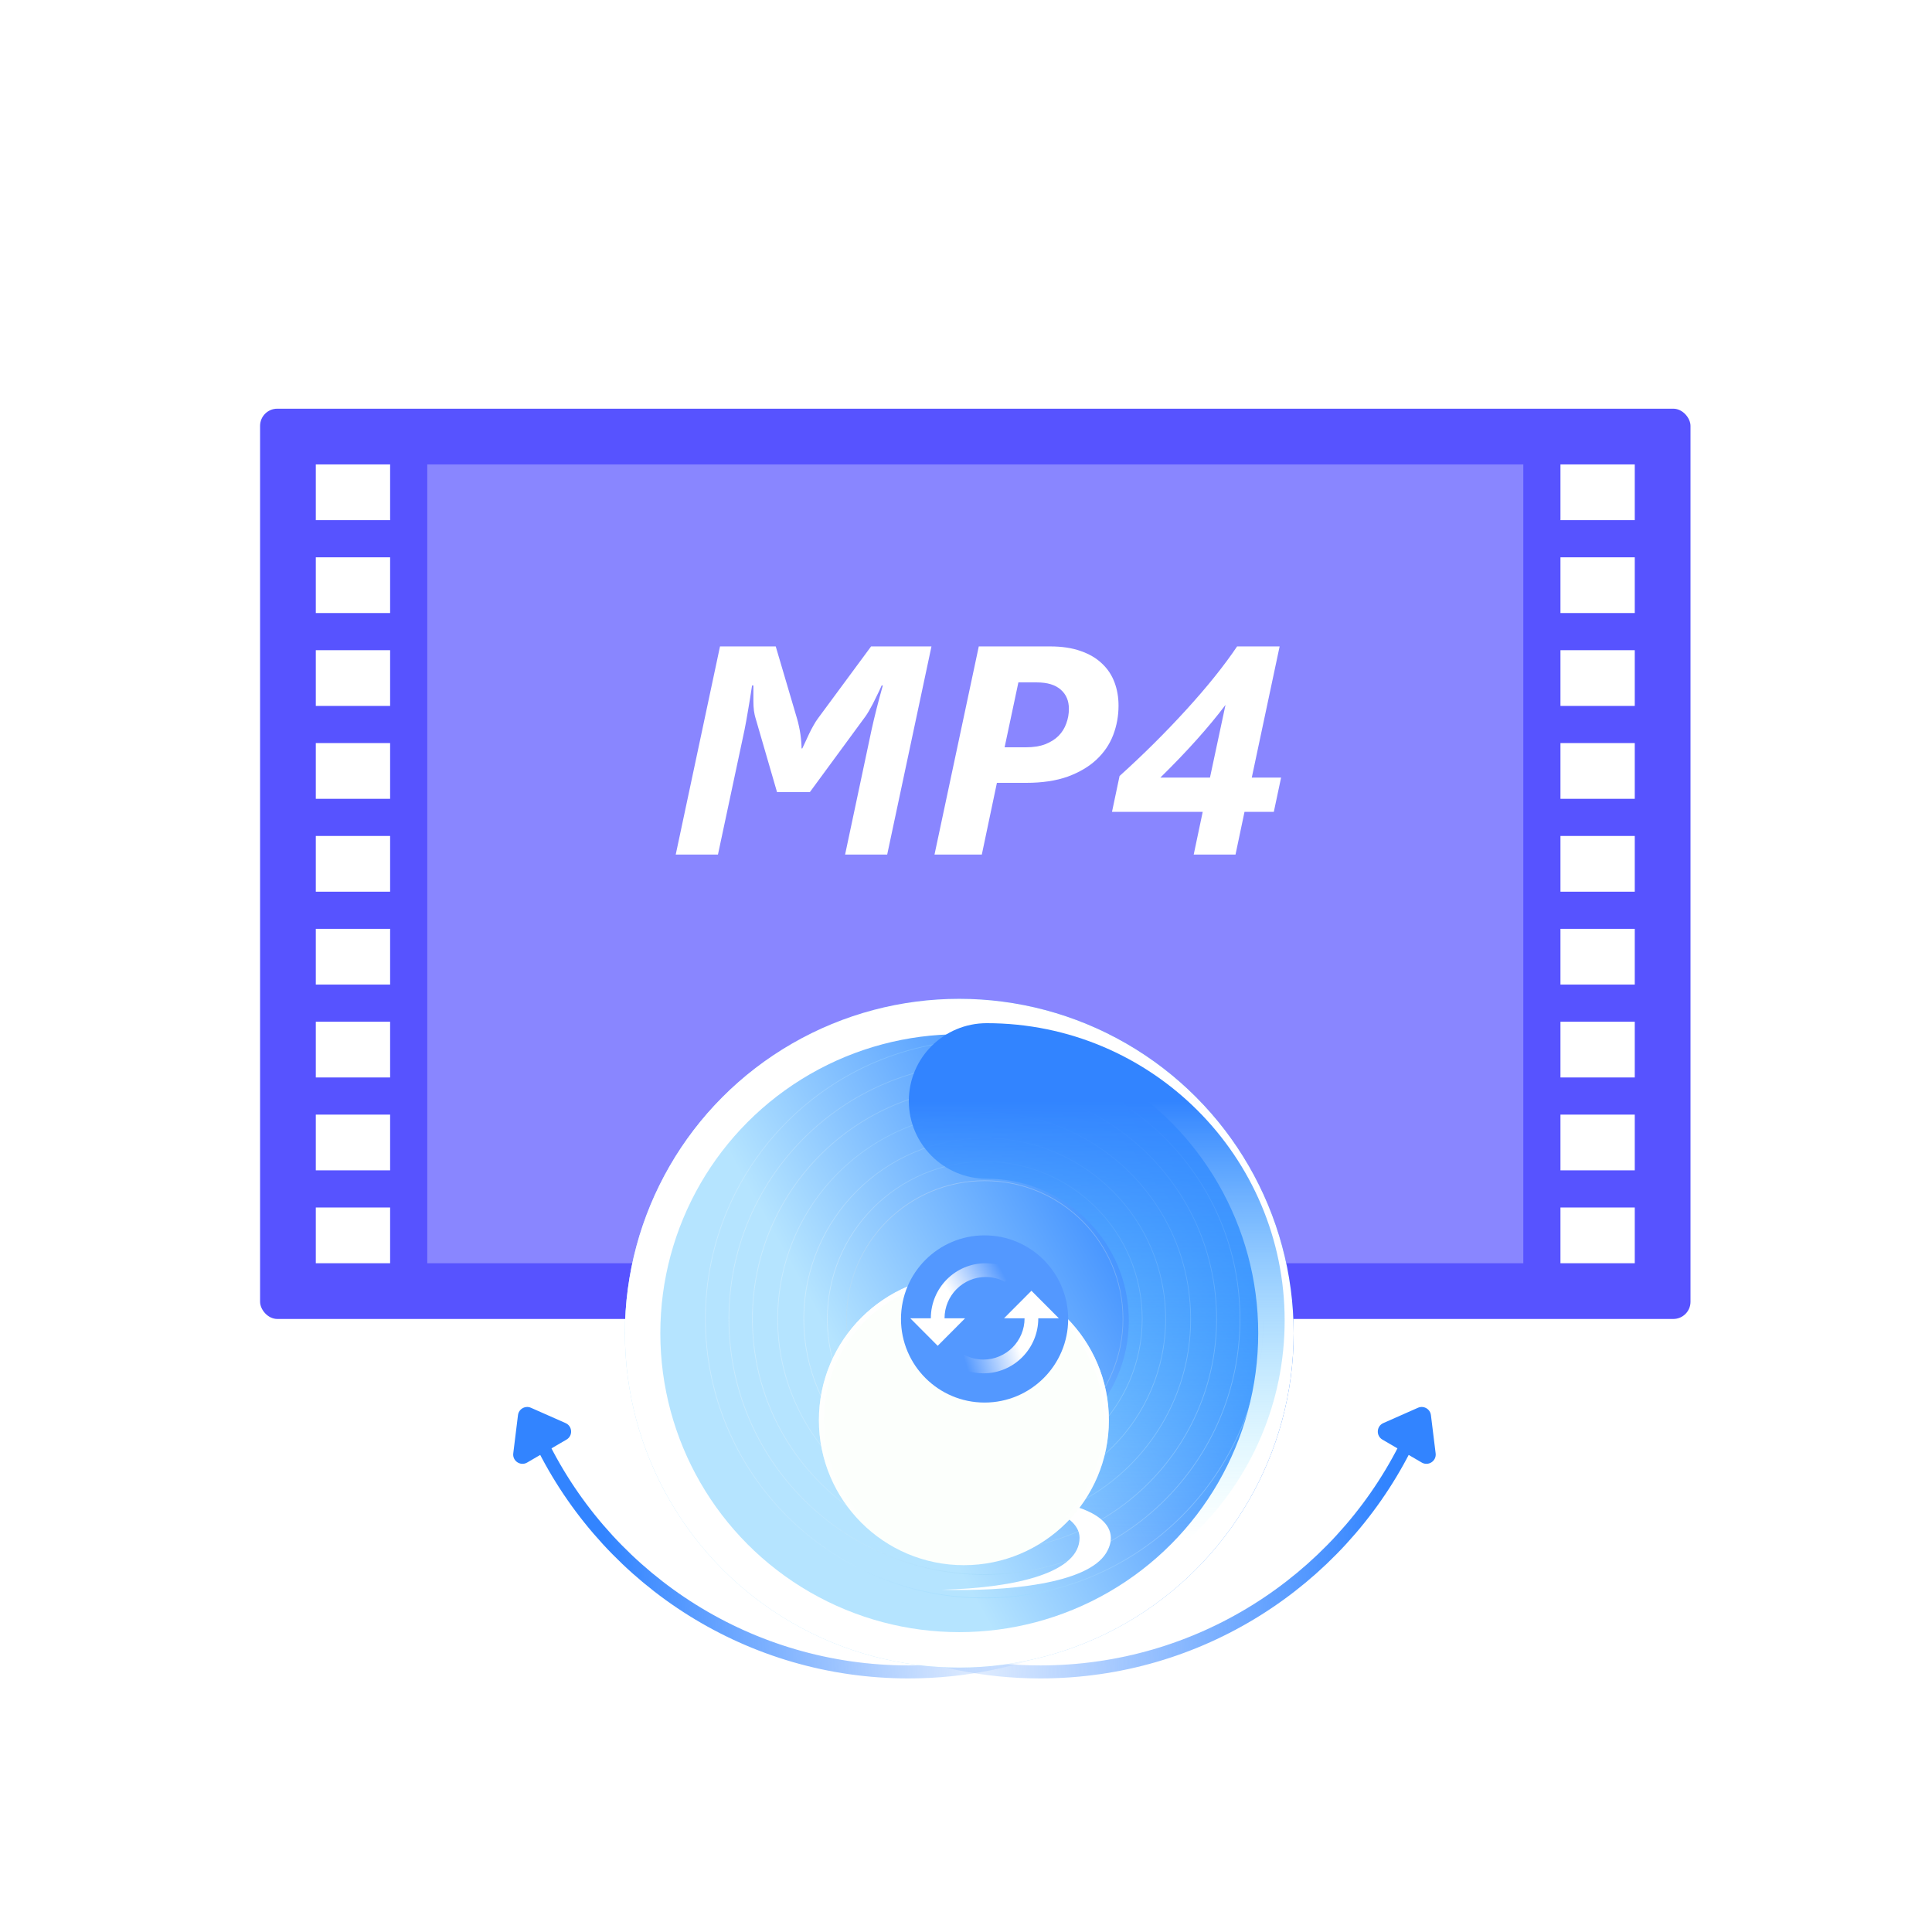 <svg width="104" height="104" viewBox="0 0 104 104" fill="none" xmlns="http://www.w3.org/2000/svg">
<g filter="url(#filter0_i_3295_2806)">
<rect x="14" y="22" width="77" height="49" rx="0.925" fill="#5753FF"/>
</g>
<path fill-rule="evenodd" clip-rule="evenodd" d="M21 25H17V28H21V25ZM88 25H84V28H88V25ZM17 30H21V33H17V30ZM88 30H84V33H88V30ZM17 35H21V38H17V35ZM88 35H84V38H88V35ZM17 40H21V43H17V40ZM88 40H84V43H88V40ZM17 45H21V48H17V45ZM88 45H84V48H88V45ZM17 50H21V53H17V50ZM88 50H84V53H88V50ZM17 55H21V58H17V55ZM88 55H84V58H88V55ZM17 60H21V63H17V60ZM88 60H84V63H88V60ZM17 65H21V68H17V65ZM88 65H84V68H88V65Z" fill="white"/>
<rect opacity="0.3" x="23" y="25" width="59" height="43" fill="white"/>
<path d="M47.758 46H45.492L46.914 39.297C47.07 38.583 47.273 37.784 47.523 36.898H47.461C47.388 37.065 47.31 37.232 47.227 37.398C47.148 37.565 47.07 37.724 46.992 37.875C46.914 38.021 46.841 38.154 46.773 38.273C46.706 38.388 46.646 38.482 46.594 38.555L43.594 42.641H41.828L40.664 38.633C40.638 38.555 40.612 38.432 40.586 38.266C40.565 38.094 40.555 37.917 40.555 37.734V36.898H40.484C40.411 37.388 40.339 37.839 40.266 38.25C40.198 38.661 40.135 39.008 40.078 39.289L38.648 46H36.375L38.758 34.797H41.758L42.906 38.688C42.943 38.812 42.977 38.948 43.008 39.094C43.039 39.234 43.065 39.378 43.086 39.523C43.107 39.664 43.122 39.802 43.133 39.938C43.143 40.068 43.148 40.185 43.148 40.289H43.188C43.245 40.175 43.305 40.047 43.367 39.906C43.435 39.76 43.503 39.615 43.57 39.469C43.643 39.318 43.719 39.175 43.797 39.039C43.875 38.898 43.953 38.776 44.031 38.672L46.891 34.797H50.141L47.758 46ZM60.211 37.984C60.211 38.536 60.115 39.065 59.922 39.57C59.729 40.07 59.43 40.51 59.023 40.891C58.617 41.271 58.102 41.575 57.477 41.805C56.852 42.029 56.104 42.141 55.234 42.141H53.664L52.852 46H50.305L52.688 34.797H56.531C57.167 34.797 57.716 34.88 58.18 35.047C58.643 35.208 59.023 35.432 59.32 35.719C59.622 36 59.846 36.336 59.992 36.727C60.138 37.112 60.211 37.531 60.211 37.984ZM57.539 38.156C57.539 37.724 57.393 37.38 57.102 37.125C56.81 36.865 56.38 36.734 55.812 36.734H54.82L54.078 40.227H55.234C55.635 40.227 55.979 40.172 56.266 40.062C56.557 39.948 56.797 39.797 56.984 39.609C57.172 39.417 57.31 39.195 57.398 38.945C57.492 38.695 57.539 38.432 57.539 38.156ZM68.883 34.797L67.383 41.859H68.961L68.57 43.703H66.992L66.508 46H64.258L64.742 43.703H59.859L60.266 41.773C61.547 40.617 62.747 39.425 63.867 38.195C64.987 36.966 65.896 35.833 66.594 34.797H68.883ZM62.461 41.859H65.133L65.969 37.945C65.057 39.154 63.888 40.458 62.461 41.859Z" fill="white"/>
<path d="M77.027 76.177C76.986 75.844 76.635 75.645 76.328 75.781L74.465 76.605C74.092 76.77 74.063 77.289 74.415 77.494L76.533 78.729C76.891 78.937 77.332 78.646 77.281 78.235L77.027 76.177Z" fill="#3284FF"/>
<path d="M34 68C34 80.15 43.85 90 56 90C64.549 90 71.96 85.123 75.601 78" stroke="url(#paint0_linear_3295_2806)" stroke-width="0.7" stroke-linecap="round"/>
<path d="M27.883 76.177C27.924 75.844 28.275 75.645 28.582 75.781L30.445 76.605C30.819 76.77 30.848 77.289 30.495 77.494L28.377 78.729C28.02 78.937 27.578 78.646 27.629 78.235L27.883 76.177Z" fill="#3284FF"/>
<path d="M70.91 68C70.91 80.15 61.06 90 48.91 90C40.361 90 32.95 85.123 29.309 78" stroke="url(#paint1_linear_3295_2806)" stroke-width="0.7" stroke-linecap="round"/>
<g filter="url(#filter1_d_3295_2806)">
<circle cx="53" cy="71" r="18" fill="url(#paint2_linear_3295_2806)"/>
<circle cx="53" cy="71" r="17.046" stroke="white" stroke-width="1.907"/>
</g>
<path opacity="0.3" fill-rule="evenodd" clip-rule="evenodd" d="M52.99 86C61.274 86 67.99 79.284 67.99 71C67.99 62.716 61.274 56 52.99 56C44.706 56 37.99 62.716 37.99 71C37.99 79.284 44.706 86 52.99 86ZM52.99 86.037C61.295 86.037 68.027 79.305 68.027 71C68.027 62.695 61.295 55.963 52.99 55.963C44.685 55.963 37.953 62.695 37.953 71C37.953 79.305 44.685 86.037 52.99 86.037Z" fill="url(#paint3_linear_3295_2806)"/>
<path opacity="0.3" fill-rule="evenodd" clip-rule="evenodd" d="M52.993 84.737C60.58 84.737 66.73 78.587 66.73 71C66.73 63.413 60.58 57.263 52.993 57.263C45.406 57.263 39.256 63.413 39.256 71C39.256 78.587 45.406 84.737 52.993 84.737ZM52.993 84.775C60.6 84.775 66.767 78.608 66.767 71C66.767 63.393 60.6 57.226 52.993 57.226C45.386 57.226 39.219 63.393 39.219 71C39.219 78.608 45.386 84.775 52.993 84.775Z" fill="url(#paint4_linear_3295_2806)"/>
<path opacity="0.3" fill-rule="evenodd" clip-rule="evenodd" d="M52.996 83.475C59.886 83.475 65.471 77.89 65.471 71C65.471 64.111 59.886 58.526 52.996 58.526C46.107 58.526 40.522 64.111 40.522 71C40.522 77.89 46.107 83.475 52.996 83.475ZM52.996 83.512C59.906 83.512 65.508 77.91 65.508 71C65.508 64.09 59.906 58.488 52.996 58.488C46.086 58.488 40.484 64.09 40.484 71C40.484 77.91 46.086 83.512 52.996 83.512Z" fill="url(#paint5_linear_3295_2806)"/>
<path opacity="0.3" fill-rule="evenodd" clip-rule="evenodd" d="M52.978 82.097C59.107 82.097 64.075 77.129 64.075 71C64.075 64.871 59.107 59.903 52.978 59.903C46.849 59.903 41.881 64.871 41.881 71C41.881 77.129 46.849 82.097 52.978 82.097ZM52.978 82.134C59.127 82.134 64.112 77.149 64.112 71C64.112 64.851 59.127 59.866 52.978 59.866C46.829 59.866 41.844 64.851 41.844 71C41.844 77.149 46.829 82.134 52.978 82.134Z" fill="url(#paint6_linear_3295_2806)"/>
<path opacity="0.3" fill-rule="evenodd" clip-rule="evenodd" d="M53.007 80.72C58.375 80.72 62.727 76.368 62.727 71C62.727 65.632 58.375 61.28 53.007 61.28C47.639 61.28 43.287 65.632 43.287 71C43.287 76.368 47.639 80.72 53.007 80.72ZM53.007 80.757C58.395 80.757 62.764 76.388 62.764 71C62.764 65.611 58.395 61.243 53.007 61.243C47.618 61.243 43.25 65.611 43.25 71C43.25 76.388 47.618 80.757 53.007 80.757Z" fill="url(#paint7_linear_3295_2806)"/>
<path opacity="0.3" fill-rule="evenodd" clip-rule="evenodd" d="M53.01 79.457C57.681 79.457 61.467 75.671 61.467 71C61.467 66.329 57.681 62.543 53.01 62.543C48.339 62.543 44.553 66.329 44.553 71C44.553 75.671 48.339 79.457 53.01 79.457ZM53.01 79.494C57.701 79.494 61.504 75.691 61.504 71C61.504 66.309 57.701 62.506 53.01 62.506C48.319 62.506 44.516 66.309 44.516 71C44.516 75.691 48.319 79.494 53.01 79.494Z" fill="url(#paint8_linear_3295_2806)"/>
<path opacity="0.3" fill-rule="evenodd" clip-rule="evenodd" d="M53.008 78.424C57.108 78.424 60.432 75.1 60.432 71C60.432 66.9 57.108 63.576 53.008 63.576C48.908 63.576 45.584 66.9 45.584 71C45.584 75.1 48.908 78.424 53.008 78.424ZM53.008 78.461C57.129 78.461 60.469 75.121 60.469 71C60.469 66.879 57.129 63.539 53.008 63.539C48.887 63.539 45.547 66.879 45.547 71C45.547 75.121 48.887 78.461 53.008 78.461Z" fill="url(#paint9_linear_3295_2806)"/>
<path fill-rule="evenodd" clip-rule="evenodd" d="M48.922 59.265C48.922 56.952 50.8 55.078 53.116 55.078C61.973 55.078 69.153 62.244 69.153 71.085C69.153 79.926 61.973 87.093 53.116 87.093C50.8 87.093 48.922 85.218 48.922 82.906C48.922 80.593 50.8 78.719 53.116 78.719C57.34 78.719 60.764 75.301 60.764 71.085C60.764 66.869 57.34 63.452 53.116 63.452C50.8 63.452 48.922 61.577 48.922 59.265Z" fill="url(#paint10_linear_3295_2806)"/>
<g filter="url(#filter2_i_3295_2806)">
<path d="M53.515 80.451C55.048 80.565 58.113 81.16 58.113 82.631C58.113 84.47 54.809 85.322 50.688 85.424C54.162 85.526 58.522 85.117 59.543 83.448C60.461 81.95 58.998 80.451 53.515 80.451Z" fill="white"/>
<path fill-rule="evenodd" clip-rule="evenodd" d="M51.369 80.894H49.428C49.076 81.416 48.345 82.522 48.236 82.767C48.1 83.074 48.747 83.482 51.301 83.585C53.855 83.687 55.49 83.346 55.49 82.835C55.49 82.324 54.026 82.086 52.732 82.018C51.696 81.963 50.824 82.041 50.518 82.086L51.369 80.894ZM52.118 82.529C51.301 82.529 50.245 82.529 50.109 82.733C49.905 82.938 51.029 83.074 51.778 83.074C52.527 83.074 53.617 82.938 53.583 82.801C53.549 82.665 53.14 82.529 52.118 82.529Z" fill="white"/>
</g>
<g filter="url(#filter3_di_3295_2806)">
<circle cx="52.977" cy="71" r="7.805" fill="#FCFFFC"/>
<circle cx="52.977" cy="71" r="7.669" stroke="url(#paint11_linear_3295_2806)" stroke-width="0.272"/>
</g>
<circle cx="53" cy="71" r="4.5" fill="#5398FF"/>
<path d="M55.522 69.482L54.046 70.963H55.153C55.153 72.19 54.16 73.186 52.939 73.186C52.578 73.187 52.224 73.098 51.906 72.927L51.367 73.468C51.837 73.768 52.382 73.927 52.939 73.927C54.57 73.927 55.891 72.601 55.891 70.963H56.998L55.522 69.482Z" fill="url(#paint12_linear_3295_2806)"/>
<path d="M50.845 70.963C50.845 69.737 51.837 68.741 53.059 68.741C53.431 68.741 53.785 68.834 54.092 69L54.63 68.459C54.161 68.159 53.615 68 53.059 68C51.428 68 50.107 69.326 50.107 70.963H49L50.476 72.445L51.952 70.963H50.845Z" fill="url(#paint13_linear_3295_2806)"/>
<defs>
<filter id="filter0_i_3295_2806" x="14" y="22" width="77" height="49" filterUnits="userSpaceOnUse" color-interpolation-filters="sRGB">
<feFlood flood-opacity="0" result="BackgroundImageFix"/>
<feBlend mode="normal" in="SourceGraphic" in2="BackgroundImageFix" result="shape"/>
<feColorMatrix in="SourceAlpha" type="matrix" values="0 0 0 0 0 0 0 0 0 0 0 0 0 0 0 0 0 0 127 0" result="hardAlpha"/>
<feOffset/>
<feGaussianBlur stdDeviation="0.925"/>
<feComposite in2="hardAlpha" operator="arithmetic" k2="-1" k3="1"/>
<feColorMatrix type="matrix" values="0 0 0 0 1 0 0 0 0 1 0 0 0 0 1 0 0 0 1 0"/>
<feBlend mode="normal" in2="shape" result="effect1_innerShadow_3295_2806"/>
</filter>
<filter id="filter1_d_3295_2806" x="32.106" y="52.234" width="39.064" height="39.064" filterUnits="userSpaceOnUse" color-interpolation-filters="sRGB">
<feFlood flood-opacity="0" result="BackgroundImageFix"/>
<feColorMatrix in="SourceAlpha" type="matrix" values="0 0 0 0 0 0 0 0 0 0 0 0 0 0 0 0 0 0 127 0" result="hardAlpha"/>
<feOffset dx="-1.362" dy="0.766"/>
<feGaussianBlur stdDeviation="0.766"/>
<feColorMatrix type="matrix" values="0 0 0 0 0.597 0 0 0 0 0.659 0 0 0 0 0.767 0 0 0 0.16 0"/>
<feBlend mode="normal" in2="BackgroundImageFix" result="effect1_dropShadow_3295_2806"/>
<feBlend mode="normal" in="SourceGraphic" in2="effect1_dropShadow_3295_2806" result="shape"/>
</filter>
<filter id="filter2_i_3295_2806" x="48.219" y="80.451" width="11.578" height="5.139" filterUnits="userSpaceOnUse" color-interpolation-filters="sRGB">
<feFlood flood-opacity="0" result="BackgroundImageFix"/>
<feBlend mode="normal" in="SourceGraphic" in2="BackgroundImageFix" result="shape"/>
<feColorMatrix in="SourceAlpha" type="matrix" values="0 0 0 0 0 0 0 0 0 0 0 0 0 0 0 0 0 0 127 0" result="hardAlpha"/>
<feOffset dy="0.152"/>
<feGaussianBlur stdDeviation="0.19"/>
<feComposite in2="hardAlpha" operator="arithmetic" k2="-1" k3="1"/>
<feColorMatrix type="matrix" values="0 0 0 0 0 0 0 0 0 0 0 0 0 0 0 0 0 0 0.08 0"/>
<feBlend mode="normal" in2="shape" result="effect1_innerShadow_3295_2806"/>
</filter>
<filter id="filter3_di_3295_2806" x="42.175" y="62.445" width="19.424" height="20.652" filterUnits="userSpaceOnUse" color-interpolation-filters="sRGB">
<feFlood flood-opacity="0" result="BackgroundImageFix"/>
<feColorMatrix in="SourceAlpha" type="matrix" values="0 0 0 0 0 0 0 0 0 0 0 0 0 0 0 0 0 0 127 0" result="hardAlpha"/>
<feOffset dx="-1.09" dy="1.158"/>
<feGaussianBlur stdDeviation="0.954"/>
<feComposite in2="hardAlpha" operator="out"/>
<feColorMatrix type="matrix" values="0 0 0 0 0.483 0 0 0 0 0.727 0 0 0 0 0.967 0 0 0 1 0"/>
<feBlend mode="normal" in2="BackgroundImageFix" result="effect1_dropShadow_3295_2806"/>
<feBlend mode="normal" in="SourceGraphic" in2="effect1_dropShadow_3295_2806" result="shape"/>
<feColorMatrix in="SourceAlpha" type="matrix" values="0 0 0 0 0 0 0 0 0 0 0 0 0 0 0 0 0 0 127 0" result="hardAlpha"/>
<feOffset dy="4.291"/>
<feGaussianBlur stdDeviation="2.588"/>
<feComposite in2="hardAlpha" operator="arithmetic" k2="-1" k3="1"/>
<feColorMatrix type="matrix" values="0 0 0 0 0.621 0 0 0 0 0.621 0 0 0 0 0.621 0 0 0 0.18 0"/>
<feBlend mode="normal" in2="shape" result="effect2_innerShadow_3295_2806"/>
</filter>
<linearGradient id="paint0_linear_3295_2806" x1="74.5" y1="81" x2="48" y2="82.5" gradientUnits="userSpaceOnUse">
<stop stop-color="#3284FF"/>
<stop offset="1" stop-color="#3284FF" stop-opacity="0"/>
</linearGradient>
<linearGradient id="paint1_linear_3295_2806" x1="32.5" y1="82" x2="55.443" y2="80.247" gradientUnits="userSpaceOnUse">
<stop stop-color="#3284FF"/>
<stop offset="1" stop-color="#3284FF" stop-opacity="0"/>
</linearGradient>
<linearGradient id="paint2_linear_3295_2806" x1="63.525" y1="58.95" x2="44.967" y2="69.178" gradientUnits="userSpaceOnUse">
<stop stop-color="#2079FF"/>
<stop offset="1" stop-color="#B5E4FF"/>
</linearGradient>
<linearGradient id="paint3_linear_3295_2806" x1="67.996" y1="73.564" x2="37.547" y2="73.564" gradientUnits="userSpaceOnUse">
<stop stop-color="white"/>
<stop offset="0.495" stop-color="#81D2FF"/>
<stop offset="1" stop-color="white"/>
</linearGradient>
<linearGradient id="paint4_linear_3295_2806" x1="66.739" y1="73.348" x2="38.847" y2="73.348" gradientUnits="userSpaceOnUse">
<stop stop-color="white"/>
<stop offset="0.495" stop-color="#92D2F7"/>
<stop offset="1" stop-color="white"/>
</linearGradient>
<linearGradient id="paint5_linear_3295_2806" x1="65.482" y1="73.133" x2="40.146" y2="73.133" gradientUnits="userSpaceOnUse">
<stop stop-color="white"/>
<stop offset="0.495" stop-color="#92D2F7"/>
<stop offset="1" stop-color="white"/>
</linearGradient>
<linearGradient id="paint6_linear_3295_2806" x1="64.089" y1="72.898" x2="41.543" y2="72.898" gradientUnits="userSpaceOnUse">
<stop stop-color="white"/>
<stop offset="0.495" stop-color="#6DCBFF"/>
<stop offset="1" stop-color="white"/>
</linearGradient>
<linearGradient id="paint7_linear_3295_2806" x1="62.743" y1="72.663" x2="42.986" y2="72.663" gradientUnits="userSpaceOnUse">
<stop stop-color="white"/>
<stop offset="0.495" stop-color="#92D2F7"/>
<stop offset="1" stop-color="white"/>
</linearGradient>
<linearGradient id="paint8_linear_3295_2806" x1="61.486" y1="72.448" x2="44.286" y2="72.448" gradientUnits="userSpaceOnUse">
<stop stop-color="white"/>
<stop offset="0.495" stop-color="#92D2F7"/>
<stop offset="1" stop-color="white"/>
</linearGradient>
<linearGradient id="paint9_linear_3295_2806" x1="53.008" y1="63.539" x2="53.008" y2="78.461" gradientUnits="userSpaceOnUse">
<stop stop-color="#EFEFEF"/>
<stop offset="0.495" stop-color="#C1DBEA"/>
<stop offset="1" stop-color="#E6F0F5"/>
</linearGradient>
<linearGradient id="paint10_linear_3295_2806" x1="59.037" y1="59.265" x2="59.037" y2="82.906" gradientUnits="userSpaceOnUse">
<stop stop-color="#3284FF"/>
<stop offset="1" stop-color="#8DF1FF" stop-opacity="0"/>
</linearGradient>
<linearGradient id="paint11_linear_3295_2806" x1="52.977" y1="63.195" x2="52.977" y2="78.805" gradientUnits="userSpaceOnUse">
<stop stop-color="white"/>
<stop offset="1" stop-color="white" stop-opacity="0"/>
</linearGradient>
<linearGradient id="paint12_linear_3295_2806" x1="55.22" y1="72.001" x2="51.49" y2="73.185" gradientUnits="userSpaceOnUse">
<stop offset="0.125" stop-color="white"/>
<stop offset="0.898" stop-color="white" stop-opacity="0"/>
</linearGradient>
<linearGradient id="paint13_linear_3295_2806" x1="54.038" y1="68.593" x2="51.38" y2="70.091" gradientUnits="userSpaceOnUse">
<stop stop-color="white" stop-opacity="0"/>
<stop offset="1" stop-color="white"/>
</linearGradient>
</defs>
</svg>

